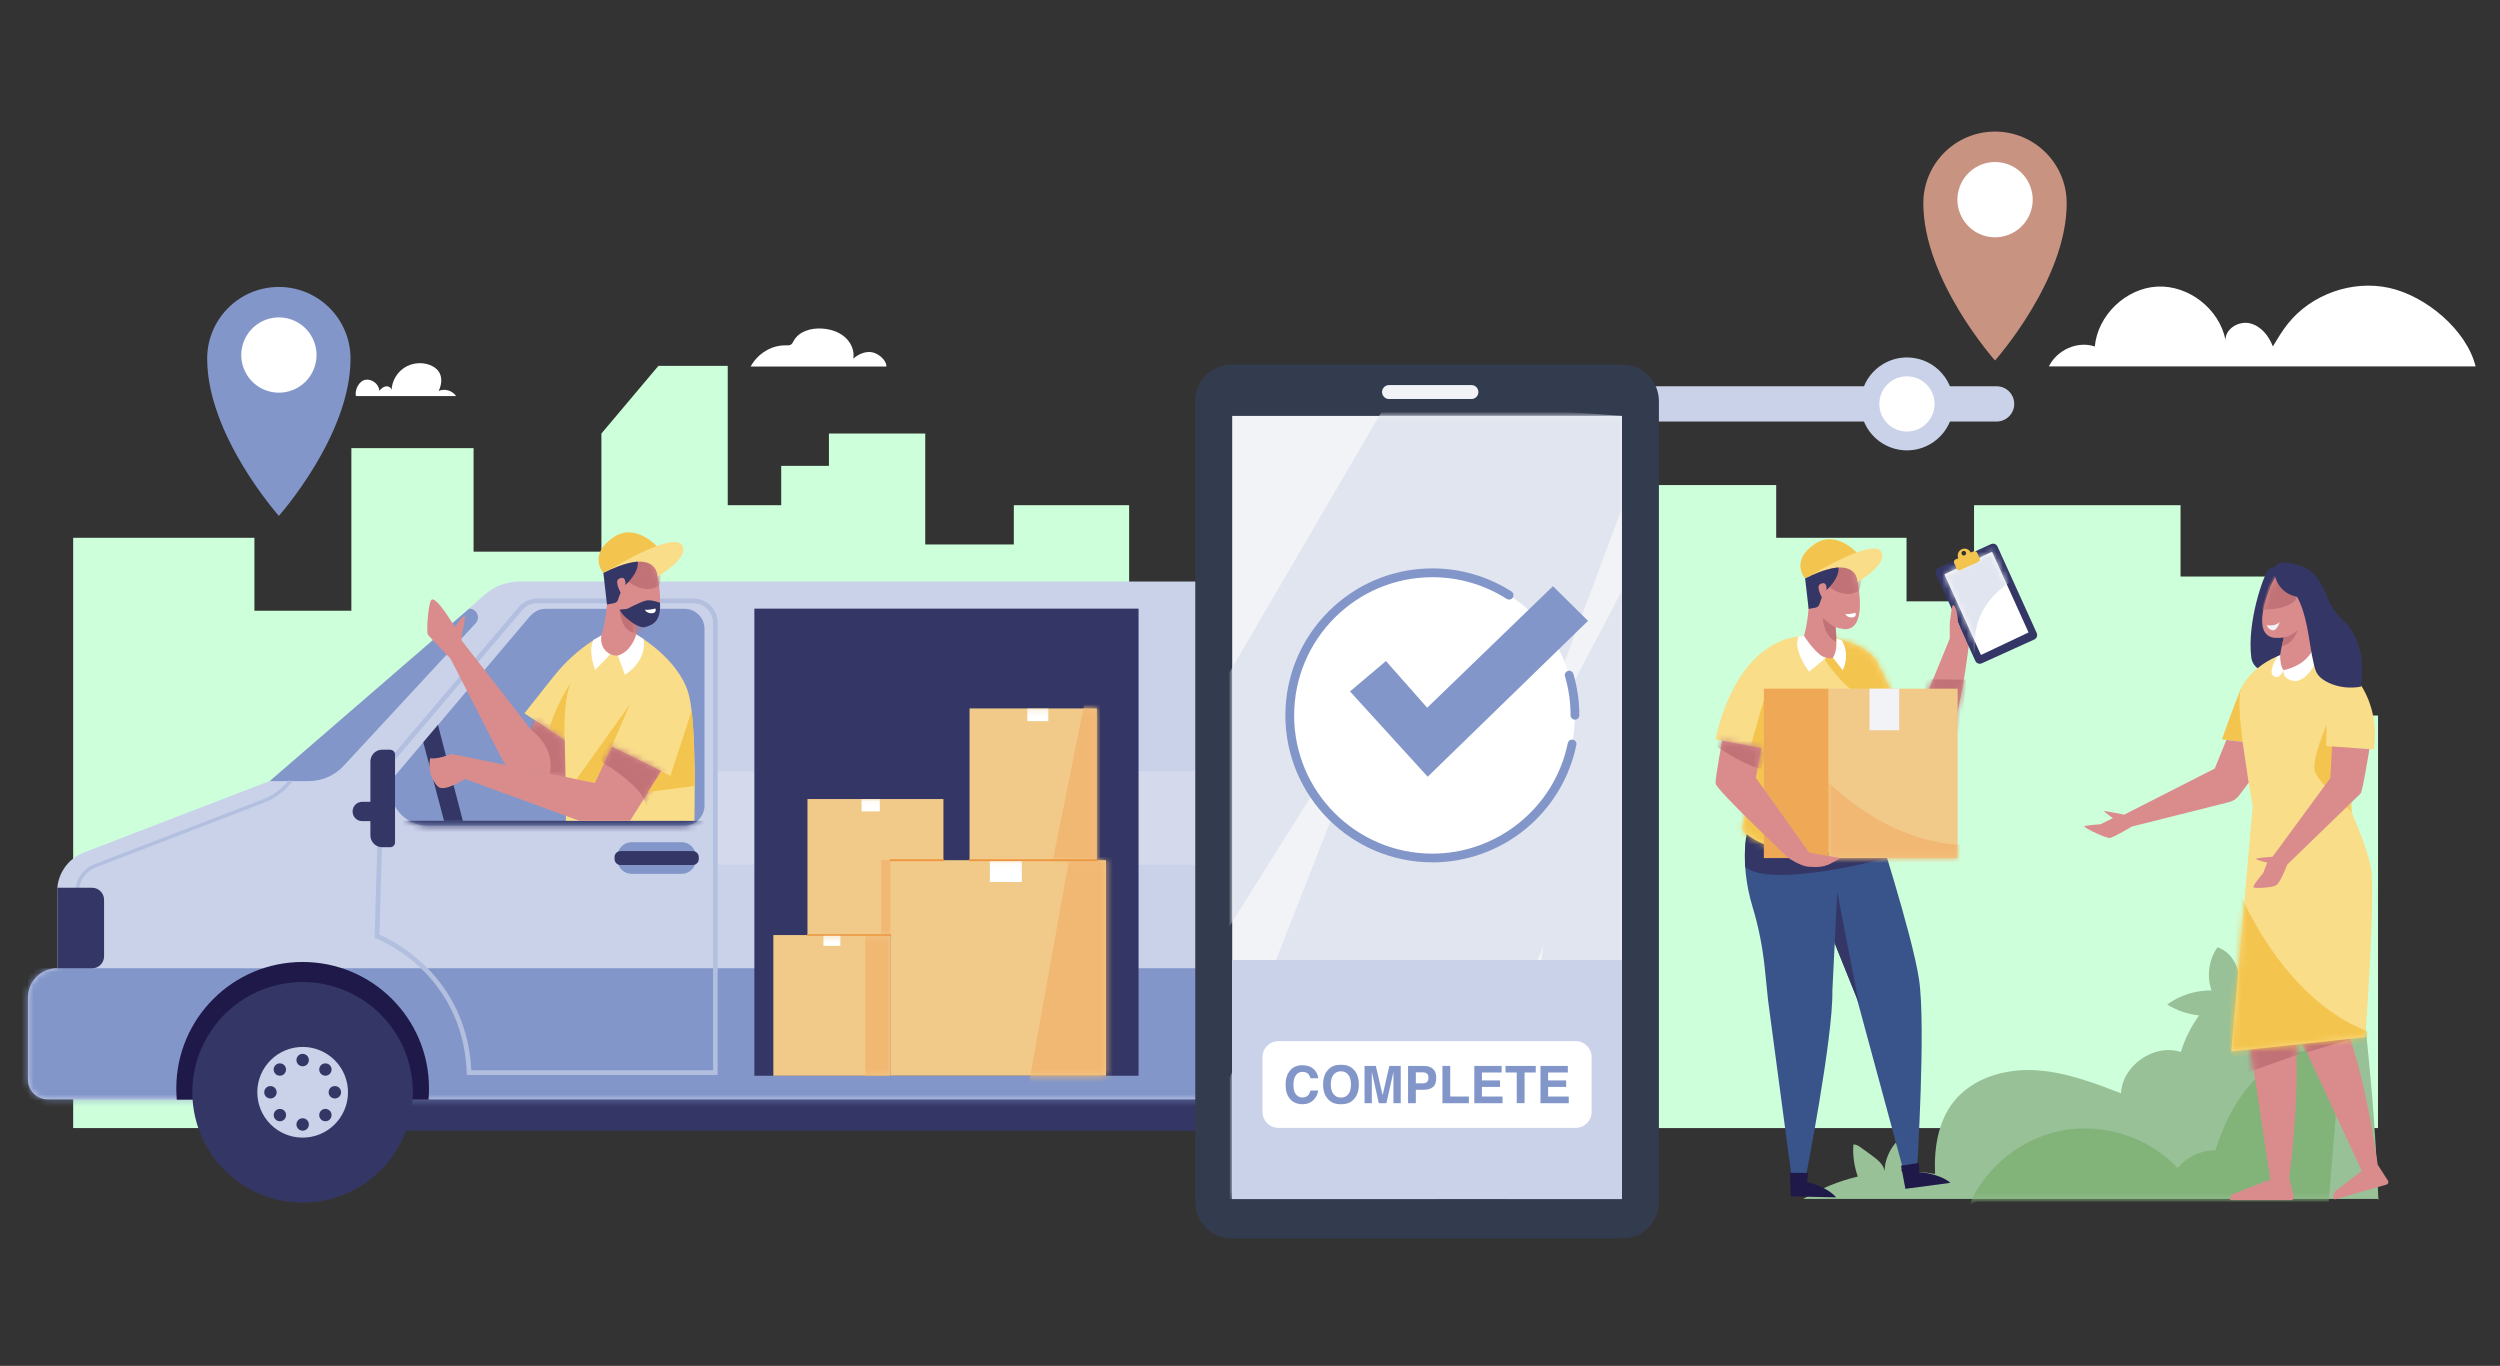 <svg width="410" height="224" viewBox="0 0 410 224" fill="none" xmlns="http://www.w3.org/2000/svg">
<rect x="0" y="0" width="410" height="224" fill="#333333" stroke="none"/>
<path d="M390 117.346H372.034V94.553H357.61V82.849H323.744V98.618H312.671V88.198H291.297V79.546H262.972V99.921H185.176V82.849H166.268V89.296H151.739V71.099H135.943V76.402H128.117V82.849H119.349V60H107.981L98.631 71.099V90.469H77.666V73.499H57.624V100.163H41.724V88.198H12V185H389.991L390 117.346Z" fill="#CEFFDB"/>
<path d="M327.449 63.35H261.557C259.964 63.35 258.673 64.641 258.673 66.234V66.246C258.673 67.839 259.964 69.13 261.557 69.13H327.449C329.041 69.13 330.333 67.839 330.333 66.246V66.234C330.333 64.641 329.041 63.35 327.449 63.35Z" fill="#CAD2EA"/>
<path d="M320.261 67.48C320.945 63.327 318.132 59.406 313.979 58.722C309.826 58.038 305.905 60.85 305.221 65.004C304.537 69.157 307.35 73.078 311.503 73.762C315.656 74.446 319.577 71.633 320.261 67.48Z" fill="#CAD2EA"/>
<path d="M312.739 70.775C315.24 70.775 317.268 68.747 317.268 66.246C317.268 63.745 315.24 61.717 312.739 61.717C310.238 61.717 308.21 63.745 308.21 66.246C308.21 68.747 310.238 70.775 312.739 70.775Z" fill="white"/>
<path d="M405.988 60.09H336.02C337.34 57.391 340.71 55.862 343.548 56.824C344.023 51.693 348.644 47.268 353.787 47.002C358.929 46.736 363.979 50.673 364.975 55.735C364.987 53.882 367.176 52.596 368.983 53.025C370.79 53.453 372.087 55.075 372.747 56.812C373.523 55.526 374.299 54.229 375.237 53.059C379.094 48.241 385.789 45.89 391.812 47.21C397.834 48.531 404.517 54.102 406 60.09H405.988Z" fill="white"/>
<path d="M145.374 60.113H123.102C124.272 57.982 126.53 56.569 128.951 56.638C129.194 56.638 129.437 56.661 129.657 56.546C129.924 56.407 130.051 56.106 130.202 55.839C131.07 54.322 133.028 53.778 134.777 53.882C136.12 53.963 137.475 54.368 138.506 55.237C139.537 56.106 140.174 57.495 139.942 58.816C140.753 58.098 141.842 57.611 142.907 57.75C143.973 57.889 145.398 59.024 145.363 60.113H145.374Z" fill="white"/>
<path d="M58.368 64.954H74.803C74.166 64.051 72.939 63.669 71.931 64.121C72.441 63.124 72.58 61.839 71.943 60.924C71.595 60.426 71.062 60.078 70.495 59.858C69.128 59.337 67.53 59.511 66.302 60.31C65.086 61.109 64.275 62.511 64.217 63.97C64.171 63.553 63.673 63.287 63.256 63.368C62.839 63.437 62.503 63.75 62.225 64.074C62.132 62.997 61.02 62.117 59.955 62.279C58.889 62.441 58.148 63.912 58.368 64.966V64.954Z" fill="white"/>
<path d="M389.009 179.539C388.603 174.465 388.001 169.416 387.607 164.343C387.503 163.057 387.364 161.713 386.437 160.729C385.916 160.173 385.233 159.814 384.55 159.513C380.31 157.706 375.168 157.625 370.813 159.049C369.597 159.443 368.439 159.964 367.327 160.578C367.246 159.883 367.095 159.212 366.84 158.563C366.273 157.115 365.149 155.818 363.667 155.355C362.242 157.358 361.871 160.092 362.682 162.42C360.099 162.42 357.482 163.196 355.42 164.748C357.007 165.732 358.814 166.335 360.655 166.532C359.335 168.35 358.304 170.377 357.667 172.531C353.3 171.095 348.065 174.709 347.845 179.295C343.247 177.535 338.556 175.751 333.645 175.508C328.734 175.265 323.464 176.817 320.407 180.674C317.812 183.94 317.164 188.364 317.349 192.534C315.519 192.21 313.666 192.059 311.801 192.082C311.882 191.827 311.94 191.573 311.975 191.306C312.114 190.078 311.442 188.492 310.944 187.357C309.82 188.642 309.102 190.333 309.079 192.047C308.871 190.912 307.863 190.136 306.936 189.465C306.357 189.048 305.79 188.631 305.211 188.214C304.828 187.936 304.411 187.635 303.948 187.716C303.832 189.488 304.087 191.283 304.678 192.951C301.527 193.704 298.493 194.943 295.736 196.622H389.935L390.063 196.831C389.831 191.063 389.484 185.283 389.02 179.527L389.009 179.539Z" fill="#98C198"/>
<mask id="mask0_275_9894" style="mask-type:luminance" maskUnits="userSpaceOnUse" x="295" y="155" width="96" height="42">
<path d="M389.009 179.539C388.603 174.465 388.001 169.416 387.607 164.343C387.503 163.057 387.364 161.713 386.437 160.729C385.916 160.173 385.233 159.814 384.55 159.513C380.31 157.706 375.168 157.625 370.813 159.049C369.597 159.443 368.439 159.964 367.327 160.578C367.246 159.883 367.095 159.212 366.84 158.563C366.273 157.115 365.149 155.818 363.667 155.355C362.242 157.358 361.871 160.092 362.682 162.42C360.099 162.42 357.482 163.196 355.42 164.748C357.007 165.732 358.814 166.335 360.655 166.532C359.335 168.35 358.304 170.377 357.667 172.531C353.3 171.095 348.065 174.709 347.845 179.295C343.247 177.535 338.556 175.751 333.645 175.508C328.734 175.265 323.464 176.817 320.407 180.674C317.812 183.94 317.164 188.364 317.349 192.534C315.519 192.21 313.666 192.059 311.801 192.082C311.882 191.827 311.94 191.573 311.975 191.306C312.114 190.078 311.442 188.492 310.944 187.357C309.82 188.642 309.102 190.333 309.079 192.047C308.871 190.912 307.863 190.136 306.936 189.465C306.357 189.048 305.79 188.631 305.211 188.214C304.828 187.936 304.411 187.635 303.948 187.716C303.832 189.488 304.087 191.283 304.678 192.951C301.527 193.704 298.493 194.943 295.736 196.622H389.935L390.063 196.831C389.831 191.063 389.484 185.283 389.02 179.527L389.009 179.539Z" fill="white"/>
</mask>
<g mask="url(#mask0_275_9894)">
<path d="M383.692 172.161C378.99 171.188 374.01 173.11 370.5 176.377C366.979 179.643 364.779 184.09 363.319 188.665C360.968 188.631 358.617 189.731 357.146 191.561C352.455 186.581 345.193 184.171 338.452 185.353C331.711 186.534 325.7 191.271 322.978 197.549C323.522 197.433 323.765 197.178 324.31 197.063H381.909C382.499 189.488 383.438 179.759 383.704 172.172L383.692 172.161Z" fill="#82B379"/>
</g>
<path d="M307.539 134.541C307.539 134.541 313.573 153.084 314.72 160.613C315.866 168.141 314.395 191.781 314.395 191.781L312.044 191.491L304.481 163.578L295.03 140.158L307.55 134.553" fill="#39548B"/>
<path d="M311.766 191.179L314.708 190.715L314.778 192.233C314.778 192.233 318.009 192.418 319.874 193.982L312.484 194.966L311.766 191.179Z" fill="#1F1949"/>
<path d="M286.714 135.804L301.863 135.085L300.508 162.512C300.659 170.122 296.084 193.368 296.084 193.368L293.79 192.765L289.968 164.099L289.424 158.794C289.076 155.412 288.428 152.065 287.443 148.811C285.069 140.992 286.725 135.815 286.725 135.815L286.714 135.804Z" fill="#39548B"/>
<path d="M293.547 192.349H296.524L296.362 193.854C296.362 193.854 299.535 194.538 301.134 196.368L293.686 196.205L293.559 192.36L293.547 192.349Z" fill="#1F1949"/>
<path d="M300.89 154.694L301.307 146.286L304.852 164.539L300.89 154.694Z" fill="#343766"/>
<path d="M286.482 136.811C286.482 136.811 304.771 140.715 309.485 140.715C309.485 140.715 290.559 145.845 286.204 142.174C286.204 142.174 285.996 138.734 286.47 136.811H286.482Z" fill="#343766"/>
<path d="M314.314 117.978L320.592 102.713L323.221 102.829C323.221 102.829 322.098 115.326 319.399 122.044L314.314 117.978Z" fill="#DA8C8D"/>
<mask id="mask1_275_9894" style="mask-type:luminance" maskUnits="userSpaceOnUse" x="314" y="102" width="10" height="21">
<path d="M314.314 117.978L320.592 102.713L323.221 102.829C323.221 102.829 322.098 115.326 319.399 122.044L314.314 117.978Z" fill="white"/>
</mask>
<g mask="url(#mask1_275_9894)">
<path d="M322.584 111.469L315.635 111.4L309.647 121.465L321.067 123.225L322.584 111.469Z" fill="#C17276"/>
</g>
<path d="M325.01 108.786L333.627 104.877C334.029 104.694 334.207 104.221 334.025 103.819L327.59 89.632C327.407 89.23 326.934 89.052 326.532 89.234L317.914 93.144C317.512 93.326 317.334 93.799 317.517 94.201L323.952 108.388C324.134 108.79 324.608 108.968 325.01 108.786Z" fill="#343766"/>
<path d="M324.877 107.415L332.684 103.72L326.696 90.493L318.878 94.188L324.877 107.415Z" fill="white"/>
<mask id="mask2_275_9894" style="mask-type:luminance" maskUnits="userSpaceOnUse" x="318" y="90" width="15" height="18">
<path d="M324.877 107.415L332.684 103.72L326.696 90.493L318.878 94.188L324.877 107.415Z" fill="white"/>
</mask>
<g mask="url(#mask2_275_9894)">
<path d="M329.684 95.451C329.684 95.451 323.766 98.844 323.916 105.296C324.067 111.747 320.441 103.466 320.441 103.466L316.527 92.694L327.321 87.308L329.684 95.439V95.451Z" fill="url(#paint0_linear_275_9894)"/>
</g>
<path d="M319.77 104.705C319.77 104.705 319.735 102.284 319.77 102.064C319.99 100.721 320.059 99.088 320.372 99.25C320.951 99.539 321.09 101.613 321.113 102.041C321.125 102.25 322.41 105.029 322.41 105.029L321.646 106.651L319.758 104.717L319.77 104.705Z" fill="#DA8C8D"/>
<path d="M281.351 121.245C281.351 121.245 284.444 103.535 297.416 104.276C306.346 104.786 307.84 108.655 307.84 108.655C307.84 108.655 311.986 116.148 313.307 121.939L308.813 123.584L309.936 138.467C309.936 138.467 291.856 142.753 285.706 136.081L288.451 122.669L281.363 121.256L281.351 121.245Z" fill="#F9DD89"/>
<mask id="mask3_275_9894" style="mask-type:luminance" maskUnits="userSpaceOnUse" x="281" y="104" width="33" height="36">
<path d="M281.351 121.245C281.351 121.245 284.444 103.535 297.416 104.276C306.346 104.786 307.84 108.655 307.84 108.655C307.84 108.655 311.986 116.148 313.307 121.939L308.813 123.584L309.936 138.467C309.936 138.467 291.856 142.753 285.706 136.081L288.451 122.669L281.363 121.256L281.351 121.245Z" fill="white"/>
</mask>
<g mask="url(#mask3_275_9894)">
<path d="M299.13 107.971C299.13 107.971 304.632 117.052 312.426 116.658C312.426 116.658 310.596 106.06 305.072 104.253C299.547 102.447 297.416 104.277 297.416 104.277L299.13 107.971Z" fill="#F4C54E"/>
<path d="M287.096 122.357L289.273 114.759C289.273 114.759 292.725 129.561 292.424 133.823C292.111 138.085 288.474 140.726 288.474 140.726L282.706 136.105L287.107 122.357" fill="#F4C54E"/>
</g>
<path d="M299.86 140.726H321.055V112.94H299.86V140.726Z" fill="#F1CA89"/>
<mask id="mask4_275_9894" style="mask-type:luminance" maskUnits="userSpaceOnUse" x="299" y="112" width="23" height="29">
<path d="M299.86 140.726H321.055V112.94H299.86V140.726Z" fill="white"/>
</mask>
<g mask="url(#mask4_275_9894)">
<path d="M294.566 122.38C294.566 122.38 307.678 141.236 326.997 138.271V143.575H294.566V122.368V122.38Z" fill="#F1B873"/>
</g>
<path d="M289.273 140.726H299.871V112.94H289.273V140.726Z" fill="#EFA856"/>
<path d="M306.601 119.762H311.465V112.94H306.601V119.762Z" fill="#F2F3F7"/>
<path d="M282.451 121.465L288.856 122.692L287.976 127.58L296.709 139.846L301.863 140.726L300.358 141.56C299.628 141.965 298.817 142.174 297.983 142.186C297.543 142.186 297.034 142.186 296.559 142.139C295.261 142.035 293.327 140.726 293.327 140.726C293.327 140.726 281.397 129.491 281.351 128.484C281.305 127.476 282.44 121.465 282.44 121.465H282.451Z" fill="#DA8C8D"/>
<mask id="mask5_275_9894" style="mask-type:luminance" maskUnits="userSpaceOnUse" x="281" y="121" width="21" height="22">
<path d="M282.451 121.465L288.856 122.692L287.976 127.58L296.709 139.846L301.863 140.726L300.358 141.56C299.628 141.965 298.817 142.174 297.983 142.186C297.543 142.186 297.034 142.186 296.559 142.139C295.261 142.035 293.327 140.726 293.327 140.726C293.327 140.726 281.397 129.491 281.351 128.484C281.305 127.476 282.44 121.465 282.44 121.465H282.451Z" fill="white"/>
</mask>
<g mask="url(#mask5_275_9894)">
<path d="M281.351 122.299C281.351 122.299 285.706 125.391 288.856 126.132L290.2 121.766L282.278 119.762L281.351 122.299Z" fill="#C17276"/>
</g>
<path d="M320.476 92.335L320.905 93.285C321.009 93.505 321.264 93.598 321.472 93.505L324.449 92.15C324.669 92.046 324.762 91.791 324.669 91.582L324.24 90.632C324.136 90.412 323.881 90.32 323.673 90.412L323.21 90.621C322.943 90.065 322.283 89.822 321.727 90.077C321.171 90.331 320.916 90.992 321.16 91.547L320.696 91.756C320.476 91.86 320.383 92.115 320.476 92.324V92.335ZM321.681 90.725C321.681 90.517 321.854 90.343 322.063 90.343C322.271 90.343 322.445 90.517 322.445 90.725C322.445 90.934 322.271 91.107 322.063 91.107C321.854 91.107 321.681 90.934 321.681 90.725Z" fill="#F4C54E"/>
<path d="M302.292 103.164C306.45 103.628 304.643 95.451 304.643 95.451C303.798 90.053 298.609 91.408 297.01 94.362C296.489 95.323 296.431 96.539 296.721 97.755C296.674 99.748 296.42 103.002 295.447 105.562C295.447 105.562 298.18 107.902 300.219 107.971C301.354 108.006 301.307 105.284 301.041 102.852C301.446 103.002 301.863 103.107 302.304 103.153L302.292 103.164Z" fill="#DA8C8D"/>
<mask id="mask6_275_9894" style="mask-type:luminance" maskUnits="userSpaceOnUse" x="295" y="91" width="11" height="17">
<path d="M302.292 103.164C306.45 103.628 304.643 95.451 304.643 95.451C303.798 90.053 298.609 91.408 297.01 94.362C296.489 95.323 296.431 96.539 296.721 97.755C296.674 99.748 296.42 103.002 295.447 105.562C295.447 105.562 298.18 107.902 300.219 107.971C301.354 108.006 301.307 105.284 301.041 102.852C301.446 103.002 301.863 103.107 302.304 103.153L302.292 103.164Z" fill="white"/>
</mask>
<g mask="url(#mask6_275_9894)">
<path d="M304.875 96.852C304.875 96.852 302.802 98.555 299.64 96.007C296.478 93.459 298.493 92.011 298.493 92.011L302.095 91.073L305.662 94.292L304.875 96.852Z" fill="#C17276"/>
</g>
<path d="M301.029 102.875C301.029 102.875 300.404 102.655 298.921 101.311C298.921 101.311 299.014 104.265 301.18 105.307C301.18 105.307 301.076 103.361 301.018 102.875H301.029Z" fill="#C17276"/>
<path d="M304.296 100.501C304.296 100.501 303.334 100.779 302.616 100.698C302.616 100.698 302.883 101.3 303.728 101.265C304.585 101.219 304.296 100.512 304.296 100.512V100.501Z" fill="white"/>
<path d="M304.608 90.725C304.608 90.725 301.18 86.845 297.682 89.162C293.478 91.953 296.026 94.86 296.026 94.86C296.026 94.86 302.188 91.953 304.608 90.714V90.725Z" fill="#F4C54E"/>
<path d="M297.01 94.362C297.01 94.362 306.74 88.397 308.407 90.343C310.064 92.289 304.643 95.451 304.643 95.451C304.643 95.451 304.736 90.91 297.01 94.362Z" fill="#F9DD89"/>
<path d="M301.493 93.076C301.493 93.076 299.697 93.065 296.037 94.86L296.617 99.875C297.242 99.678 298.099 99.806 298.342 99.192L298.782 97.964C298.782 97.964 297.775 96.192 298.505 95.798C299.755 95.126 299.535 96.783 299.535 96.783C299.535 96.783 301.724 94.872 301.504 93.065L301.493 93.076Z" fill="#343766"/>
<path d="M295.864 104.288C295.864 104.288 297.96 107.612 299.489 107.879L296.686 110.16C296.686 110.16 293.929 106.547 294.972 104.369L295.864 104.288Z" fill="white"/>
<path d="M301.157 104.763C301.157 104.763 301.377 106.732 300.601 107.867L302.211 109.929C302.211 109.929 303.578 107.346 301.979 104.948L301.157 104.763Z" fill="white"/>
<path d="M389.947 191.028C389.414 187.229 386.739 169.659 382.534 164.435L375.261 165.999L387.329 192.024L383.183 195.198C382.916 195.406 382.743 195.707 382.696 196.032L382.65 196.379C382.627 196.576 382.812 196.738 382.998 196.68L391.383 194.271C391.661 194.19 391.777 193.866 391.626 193.634L389.947 191.016V191.028Z" fill="#DA8C8D"/>
<mask id="mask7_275_9894" style="mask-type:luminance" maskUnits="userSpaceOnUse" x="375" y="164" width="17" height="33">
<path d="M389.947 191.028C389.414 187.229 386.739 169.659 382.534 164.435L375.261 165.999L387.329 192.024L383.183 195.198C382.916 195.406 382.743 195.707 382.696 196.032L382.65 196.379C382.627 196.576 382.812 196.738 382.998 196.68L391.383 194.271C391.661 194.19 391.777 193.866 391.626 193.634L389.947 191.016V191.028Z" fill="white"/>
</mask>
<g mask="url(#mask7_275_9894)">
<path d="M378.307 172.577L385.87 170.307L383.484 163.74L375.365 164.91C375.365 164.91 375.921 170.516 378.307 172.589" fill="#C17276"/>
</g>
<path d="M375.365 164.91L367.941 164.447L372.33 193.449L366.076 195.858C366.076 195.858 365.485 196.819 365.867 196.819H375.735C376.025 196.819 376.245 196.553 376.176 196.263L375.434 193.159C375.944 189.349 377.994 171.083 375.365 164.91Z" fill="#DA8C8D"/>
<mask id="mask8_275_9894" style="mask-type:luminance" maskUnits="userSpaceOnUse" x="365" y="164" width="12" height="33">
<path d="M375.365 164.91L367.941 164.447L372.33 193.449L366.076 195.858C366.076 195.858 365.485 196.819 365.867 196.819H375.735C376.025 196.819 376.245 196.553 376.176 196.263L375.434 193.159C375.944 189.349 377.994 171.083 375.365 164.91Z" fill="white"/>
</mask>
<g mask="url(#mask8_275_9894)">
<path d="M368.427 175.948L378.237 172.439L377.45 163.613L364.396 163.497L368.427 175.948Z" fill="#C17276"/>
</g>
<path d="M374.554 93.493C374.554 93.493 372.921 92.451 371.983 93.493C371.207 94.362 368.473 102.064 369.215 107.844C369.435 109.535 371.207 110.554 372.794 109.894L377.843 107.774L374.566 93.493H374.554Z" fill="#343766"/>
<path d="M367.547 112.87C367.547 112.87 366.412 115.5 364.396 121.268L370.095 121.905C370.095 121.905 370.523 115.036 367.535 112.882L367.547 112.87Z" fill="#F4C54E"/>
<path d="M386.785 111.817C386.785 111.817 390.318 116.032 389.322 122.912L382.604 122.403C382.604 122.403 381.364 114.944 386.785 111.817Z" fill="#F9DD89"/>
<path d="M388.939 143.205C388.754 140.726 387.028 136.394 385.963 133.939C385.441 132.723 385.268 131.379 385.488 130.059C386.217 125.553 387.804 114.967 387.132 112.581C386.275 109.523 379.477 106.732 379.477 106.732C373.442 106.13 368.798 110.102 367.558 112.871C366.319 115.639 369.446 132.109 369.446 132.109L365.925 172.438L387.908 170.099C387.908 170.099 389.426 149.54 388.939 143.205Z" fill="#F9DD89"/>
<mask id="mask9_275_9894" style="mask-type:luminance" maskUnits="userSpaceOnUse" x="365" y="106" width="25" height="67">
<path d="M388.939 143.205C388.754 140.726 387.028 136.394 385.963 133.939C385.441 132.723 385.268 131.379 385.488 130.059C386.217 125.553 387.804 114.967 387.132 112.581C386.275 109.523 379.477 106.732 379.477 106.732C373.442 106.13 368.798 110.102 367.558 112.871C366.319 115.639 369.446 132.109 369.446 132.109L365.925 172.438L387.908 170.099C387.908 170.099 389.426 149.54 388.939 143.205Z" fill="white"/>
</mask>
<g mask="url(#mask9_275_9894)">
<path d="M382.94 130.638C381.469 129.19 379.905 127.464 379.627 126.445C379.094 124.441 381.573 118.847 381.573 118.847L381.492 122.356L382.453 122.426L385.997 122.681L385.685 133.174C385.685 133.174 384.364 132.039 382.951 130.649L382.94 130.638Z" fill="#F4C54E"/>
<path d="M367.257 146.285C367.257 146.285 375.759 167.597 392.854 170.365L362.312 174.755L367.257 146.285Z" fill="#F4C54E"/>
</g>
<path d="M379.685 99.053C379.697 98.96 379.708 98.902 379.708 98.902H379.697C379.754 98.311 379.697 97.721 379.523 97.176C378.492 93.91 374.137 91.212 372.261 96.447C372.261 96.447 368.89 104.265 373.118 104.612C373.616 104.647 374.102 104.612 374.566 104.543C373.905 106.952 373.419 109.732 374.566 109.917C375.874 110.125 377.716 109.477 378.446 108.863C378.955 108.446 379.395 107.948 379.326 107.288C378.978 104.172 379.407 100.848 379.604 99.516C379.639 99.365 379.662 99.215 379.673 99.064L379.685 99.053Z" fill="#DA8C8D"/>
<mask id="mask10_275_9894" style="mask-type:luminance" maskUnits="userSpaceOnUse" x="370" y="93" width="10" height="17">
<path d="M379.685 99.053C379.697 98.96 379.708 98.902 379.708 98.902H379.697C379.754 98.311 379.697 97.721 379.523 97.176C378.492 93.91 374.137 91.212 372.261 96.447C372.261 96.447 368.89 104.265 373.118 104.612C373.616 104.647 374.102 104.612 374.566 104.543C373.905 106.952 373.419 109.732 374.566 109.917C375.874 110.125 377.716 109.477 378.446 108.863C378.955 108.446 379.395 107.948 379.326 107.288C378.978 104.172 379.407 100.848 379.604 99.516C379.639 99.365 379.662 99.215 379.673 99.064L379.685 99.053Z" fill="white"/>
</mask>
<g mask="url(#mask10_275_9894)">
<path d="M376.789 97.211C376.789 97.211 377.357 99.898 370.987 99.991C370.987 99.991 371.89 94.698 373.465 94.084L376.789 97.211Z" fill="#C17276"/>
</g>
<path d="M374.566 104.52C374.566 104.52 375.342 104.566 376.789 103.361C376.789 103.361 376.222 105.574 374.207 105.967C374.207 105.967 374.531 104.601 374.554 104.531L374.566 104.52Z" fill="#C17276"/>
<path d="M371.751 102.527C371.751 102.527 373.164 102.794 373.882 101.995C373.882 101.995 373.431 103.512 372.689 103.361C371.948 103.211 371.751 102.539 371.751 102.539V102.527Z" fill="#F2F3F7"/>
<path d="M374.554 109.894C374.554 109.894 374.091 111.237 376.083 111.666C378.075 112.094 380.392 108.295 379.928 107.519C379.465 106.743 379.256 106.57 379.256 106.57C379.256 106.57 378.399 109.013 374.554 109.905V109.894Z" fill="white"/>
<path d="M374.554 109.894C374.554 109.894 373.836 111.527 372.851 110.867C371.867 110.206 373.5 107.635 373.5 107.635L373.94 107.461C373.94 107.461 373.917 109.442 374.554 109.905V109.894Z" fill="white"/>
<path d="M387.156 107.218C386.808 105.458 386.078 103.744 384.897 102.389C384.306 101.717 383.611 101.126 383.067 100.431C381.677 98.659 381.295 96.227 379.824 94.524C379.048 93.621 377.994 92.972 376.847 92.671C376.743 92.625 376.627 92.59 376.511 92.555C376.025 92.416 375.539 92.323 375.041 92.277C374.983 92.277 374.913 92.277 374.855 92.266C374.299 92.219 373.651 92.266 373.303 92.717C373.06 93.018 373.014 93.435 373.037 93.818C373.095 94.976 373.651 96.088 374.519 96.841C375.145 97.385 375.921 97.732 376.732 97.871C377.519 99.365 377.994 101.022 378.33 102.678C378.758 104.786 378.99 106.929 379.488 109.025C379.604 109.512 379.731 109.987 379.986 110.415C380.426 111.156 381.179 111.643 381.955 112.002C383.588 112.743 385.453 112.952 387.214 112.604C387.422 110.82 387.515 108.99 387.167 107.23L387.156 107.218Z" fill="#343766"/>
<path d="M365.126 121.349L363.215 126.04L348.366 133.603C348.366 133.603 344.857 132.885 345.019 133.047C345.181 133.209 346.513 134.17 346.513 134.17L344.486 135.178C344.486 135.178 341.776 135.34 341.822 135.549C341.88 135.757 345.39 137.576 346.085 137.413C346.78 137.251 349.652 135.549 349.652 135.549L365.578 131.541C366.238 131.379 366.817 130.997 367.222 130.452L368.786 128.368L367.79 121.65L365.138 121.36L365.126 121.349Z" fill="#DA8C8D"/>
<path d="M382.453 122.426L382.164 127.615L372.701 140.506C372.701 140.506 369.759 140.68 370.002 140.888C370.245 141.097 371.821 141.467 371.821 141.467L371.16 143.193C371.16 143.193 369.261 145.382 369.597 145.544C369.921 145.706 372.562 145.602 373.268 145.197C373.975 144.803 375.11 141.792 375.11 141.792C375.11 141.792 386.808 130.464 387.144 130.128C387.48 129.792 388.58 122.854 388.58 122.854L382.453 122.426Z" fill="#DA8C8D"/>
<path d="M45.732 47.06C39.246 47.06 33.976 52.318 33.976 58.816C33.976 71.429 45.732 84.598 45.732 84.598C45.732 84.598 57.488 71.429 57.488 58.816C57.488 52.33 52.23 47.06 45.732 47.06ZM45.732 64.259C42.396 64.259 39.686 61.549 39.686 58.214C39.686 54.878 42.234 52.33 45.431 52.179C45.535 52.179 45.627 52.179 45.732 52.179C49.068 52.179 51.778 54.889 51.778 58.225C51.778 61.561 49.068 64.271 45.732 64.271V64.259Z" fill="#8296C9"/>
<path d="M51.753 59.623C52.525 56.302 50.458 52.984 47.137 52.212C43.816 51.441 40.498 53.508 39.727 56.828C38.955 60.15 41.022 63.467 44.343 64.239C47.664 65.01 50.981 62.944 51.753 59.623Z" fill="white"/>
<path d="M327.182 21.579C320.696 21.579 315.426 26.837 315.426 33.335C315.426 45.948 327.182 59.117 327.182 59.117C327.182 59.117 338.938 45.948 338.938 33.335C338.938 26.849 333.68 21.579 327.182 21.579ZM327.182 38.779C323.847 38.779 321.136 36.068 321.136 32.733C321.136 29.397 323.684 26.849 326.881 26.698C326.985 26.698 327.078 26.698 327.182 26.698C330.518 26.698 333.228 29.408 333.228 32.744C333.228 36.08 330.518 38.79 327.182 38.79V38.779Z" fill="#C99382"/>
<path d="M333.204 34.142C333.975 30.821 331.908 27.503 328.587 26.731C325.266 25.96 321.949 28.026 321.177 31.348C320.406 34.669 322.472 37.986 325.793 38.758C329.114 39.529 332.432 37.463 333.204 34.142Z" fill="white"/>
<path d="M219.548 178.079H64.032V185.434H219.548V178.079Z" fill="#343766"/>
<path d="M270.024 176.295C270.024 178.496 268.24 180.291 266.028 180.291H7.823C6.039 180.291 4.58 178.844 4.58 177.048V163.59C4.58 160.937 6.723 158.795 9.375 158.795V146.193C9.375 143.367 11.112 140.83 13.753 139.811L46.045 127.383L79.436 97.57C81.023 96.146 83.085 95.37 85.216 95.37H263.375C265.205 95.37 266.734 96.737 266.954 98.543L268.958 115.164C269.653 120.874 269.989 126.619 269.989 132.375V176.307L270.024 176.295Z" fill="#CAD2EA"/>
<mask id="mask11_275_9894" style="mask-type:luminance" maskUnits="userSpaceOnUse" x="4" y="95" width="267" height="86">
<path d="M270.024 176.295C270.024 178.496 268.24 180.291 266.028 180.291H7.823C6.039 180.291 4.58 178.844 4.58 177.048V163.59C4.58 160.937 6.723 158.795 9.375 158.795V146.193C9.375 143.367 11.112 140.83 13.753 139.811L46.045 127.383L79.436 97.57C81.023 96.146 83.085 95.37 85.216 95.37H263.375C265.205 95.37 266.734 96.737 266.954 98.543L268.958 115.164C269.653 120.874 269.989 126.619 269.989 132.375V176.307L270.024 176.295Z" fill="white"/>
</mask>
<g mask="url(#mask11_275_9894)">
<path d="M273.684 158.795H-2.601V181.832H273.684V158.795Z" fill="#8296C9"/>
</g>
<path d="M28.995 180.349C28.938 179.735 28.914 179.11 28.914 178.484C28.914 167.041 38.192 157.764 49.635 157.764C61.078 157.764 70.356 167.041 70.356 178.484C70.356 179.11 70.333 179.735 70.275 180.349H28.995Z" fill="#1F1949"/>
<path d="M53.597 196.779C63.339 194.586 69.458 184.91 67.264 175.169C65.07 165.428 55.395 159.309 45.654 161.502C35.913 163.696 29.794 173.371 31.987 183.112C34.181 192.854 43.856 198.973 53.597 196.779Z" fill="#343766"/>
<path d="M51.006 186.441C55.042 185.683 57.7 181.797 56.943 177.761C56.185 173.725 52.299 171.067 48.263 171.825C44.227 172.582 41.569 176.468 42.326 180.504C43.084 184.541 46.97 187.199 51.006 186.441Z" fill="#CAD2EA"/>
<path d="M48.616 173.852C48.616 174.407 49.068 174.871 49.635 174.871C50.203 174.871 50.654 174.419 50.654 173.852C50.654 173.284 50.203 172.832 49.635 172.832C49.068 172.832 48.616 173.284 48.616 173.852Z" fill="#343766"/>
<path d="M48.616 184.415C48.616 184.971 49.068 185.434 49.635 185.434C50.203 185.434 50.654 184.982 50.654 184.415C50.654 183.847 50.203 183.395 49.635 183.395C49.068 183.395 48.616 183.847 48.616 184.415Z" fill="#343766"/>
<path d="M45.176 176.122C45.57 176.515 46.218 176.515 46.612 176.122C47.006 175.728 47.006 175.079 46.612 174.685C46.218 174.292 45.57 174.292 45.176 174.685C44.782 175.079 44.782 175.728 45.176 176.122Z" fill="#343766"/>
<path d="M52.647 183.592C53.04 183.986 53.689 183.986 54.083 183.592C54.477 183.198 54.477 182.55 54.083 182.156C53.689 181.762 53.04 181.762 52.647 182.156C52.253 182.55 52.253 183.198 52.647 183.592Z" fill="#343766"/>
<path d="M44.354 180.152C44.91 180.152 45.373 179.701 45.373 179.133C45.373 178.565 44.921 178.114 44.354 178.114C43.786 178.114 43.334 178.565 43.334 179.133C43.334 179.701 43.786 180.152 44.354 180.152Z" fill="#343766"/>
<path d="M54.917 180.152C55.473 180.152 55.936 179.701 55.936 179.133C55.936 178.565 55.484 178.114 54.917 178.114C54.349 178.114 53.897 178.565 53.897 179.133C53.897 179.701 54.349 180.152 54.917 180.152Z" fill="#343766"/>
<path d="M46.624 183.592C47.017 183.198 47.017 182.55 46.624 182.156C46.23 181.762 45.581 181.762 45.188 182.156C44.794 182.55 44.794 183.198 45.188 183.592C45.581 183.986 46.23 183.986 46.624 183.592Z" fill="#343766"/>
<path d="M54.083 176.122C54.477 175.728 54.477 175.079 54.083 174.685C53.689 174.292 53.04 174.292 52.647 174.685C52.253 175.079 52.253 175.728 52.647 176.122C53.04 176.515 53.689 176.515 54.083 176.122Z" fill="#343766"/>
<path d="M76.946 99.817C78.197 99.817 78.846 101.311 78 102.226L56.353 125.6C54.87 127.198 52.797 128.101 50.62 128.101H44.226L76.946 99.817Z" fill="#8296C9"/>
<path d="M86.977 100.987L64.808 127.186C64.31 127.777 64.032 128.53 64.032 129.317C64.032 132.676 66.754 135.398 70.113 135.398H112.249C114.068 135.398 115.539 133.927 115.539 132.109V103.13C115.539 101.311 114.068 99.841 112.249 99.841H89.501C88.529 99.841 87.614 100.269 86.988 101.01L86.977 100.987Z" fill="#8296C9"/>
<mask id="mask12_275_9894" style="mask-type:luminance" maskUnits="userSpaceOnUse" x="64" y="99" width="52" height="37">
<path d="M86.977 100.987L64.808 127.186C64.31 127.777 64.032 128.53 64.032 129.317C64.032 132.676 66.754 135.398 70.113 135.398H112.249C114.068 135.398 115.539 133.927 115.539 132.109V103.13C115.539 101.311 114.068 99.841 112.249 99.841H89.501C88.529 99.841 87.614 100.269 86.988 101.01L86.977 100.987Z" fill="white"/>
</mask>
<g mask="url(#mask12_275_9894)">
<path d="M116.013 134.611H66.128V137.854H116.013V134.611Z" fill="#343766"/>
</g>
<path d="M270 136.417H181.813V141.815H270V136.417Z" fill="#CAD2EA"/>
<path d="M111.797 138.12H103.586C102.3 138.12 101.258 139.162 101.258 140.448V140.981C101.258 142.267 102.3 143.309 103.586 143.309H111.797C113.083 143.309 114.126 142.267 114.126 140.981V140.448C114.126 139.162 113.083 138.12 111.797 138.12Z" fill="#8296C9"/>
<path d="M113.616 139.579H101.767C101.223 139.579 100.783 140.02 100.783 140.564V140.877C100.783 141.42 101.223 141.861 101.767 141.861H113.616C114.16 141.861 114.6 141.42 114.6 140.877V140.564C114.6 140.02 114.16 139.579 113.616 139.579Z" fill="#343766"/>
<path d="M264.997 158.389H270.36C270.962 158.389 271.46 158.876 271.46 159.489V175.068C271.46 175.67 270.973 176.168 270.36 176.168H264.997C263.7 176.168 262.646 175.114 262.646 173.817V160.764C262.646 159.466 263.7 158.412 264.997 158.412V158.389Z" fill="#343766"/>
<path opacity="0.43" d="M270 126.491H117.311V141.815H270V126.491Z" fill="url(#paint1_linear_275_9894)"/>
<path d="M12.78 146.726L12.213 146.621L12.456 145.359C12.78 143.68 13.927 142.324 15.525 141.711L43.114 131.101C44.794 130.453 46.265 129.364 47.365 127.939L47.817 128.287C46.658 129.792 45.095 130.951 43.323 131.634L15.734 142.243C14.332 142.788 13.313 143.992 13.023 145.475L12.78 146.737V146.726Z" fill="#B2BFDF"/>
<path d="M9.398 145.591H15.097C16.185 145.591 17.066 146.471 17.066 147.56V156.837C17.066 157.926 16.185 158.806 15.097 158.806H9.398V145.579V145.591Z" fill="#343766"/>
<path d="M117.693 176.284H76.552V175.913C76.228 167.331 72.221 161.806 68.908 158.69C65.306 155.297 61.727 153.93 61.692 153.907L61.438 153.814V153.536L62.248 126.399L62.341 126.295L85.077 99.551C85.818 98.671 86.919 98.173 88.065 98.173H113.766C115.932 98.173 117.693 99.933 117.693 102.099V176.284ZM77.294 175.52H116.94V102.099C116.94 100.362 115.527 98.937 113.778 98.937H88.077C87.15 98.937 86.27 99.343 85.668 100.049L63.013 126.688L62.225 153.293C63.129 153.675 66.221 155.111 69.418 158.1C72.8 161.273 76.877 166.856 77.294 175.508V175.52Z" fill="#B2BFDF"/>
<path d="M63.997 122.947H62.677C61.611 122.947 60.743 123.816 60.743 124.882V131.495H59.411C58.53 131.495 57.824 132.202 57.824 133.082C57.824 133.962 58.53 134.669 59.411 134.669H60.743V137.008C60.743 138.074 61.611 138.942 62.677 138.942H63.997C64.437 138.942 64.785 138.583 64.785 138.155V123.746C64.785 123.306 64.426 122.959 63.997 122.959V122.947Z" fill="#343766"/>
<path d="M210.78 180.314C210.722 179.701 210.699 179.075 210.699 178.45C210.699 167.006 219.976 157.729 231.42 157.729C242.863 157.729 252.141 167.006 252.141 178.45C252.141 179.075 252.117 179.701 252.059 180.314H210.78Z" fill="#1F1949"/>
<path d="M235.579 196.703C245.298 194.409 251.316 184.672 249.023 174.953C246.729 165.235 236.991 159.216 227.273 161.51C217.555 163.804 211.536 173.541 213.83 183.26C216.123 192.978 225.861 198.997 235.579 196.703Z" fill="#343766"/>
<path d="M231.431 186.534C235.538 186.534 238.867 183.205 238.867 179.098C238.867 174.992 235.538 171.662 231.431 171.662C227.325 171.662 223.995 174.992 223.995 179.098C223.995 183.205 227.325 186.534 231.431 186.534Z" fill="#CAD2EA"/>
<path d="M231.431 174.836C231.994 174.836 232.451 174.38 232.451 173.817C232.451 173.254 231.994 172.797 231.431 172.797C230.868 172.797 230.412 173.254 230.412 173.817C230.412 174.38 230.868 174.836 231.431 174.836Z" fill="#343766"/>
<path d="M230.412 184.38C230.412 184.936 230.864 185.399 231.431 185.399C231.999 185.399 232.451 184.947 232.451 184.38C232.451 183.812 231.999 183.361 231.431 183.361C230.864 183.361 230.412 183.812 230.412 184.38Z" fill="#343766"/>
<path d="M226.972 176.075C227.366 176.469 228.015 176.469 228.408 176.075C228.802 175.682 228.802 175.033 228.408 174.639C228.015 174.245 227.366 174.245 226.972 174.639C226.578 175.033 226.578 175.682 226.972 176.075Z" fill="#343766"/>
<path d="M234.443 183.546C234.837 183.94 235.485 183.94 235.879 183.546C236.273 183.152 236.273 182.504 235.879 182.11C235.485 181.716 234.837 181.716 234.443 182.11C234.049 182.504 234.049 183.152 234.443 183.546Z" fill="#343766"/>
<path d="M226.15 180.117C226.706 180.117 227.169 179.666 227.169 179.098C227.169 178.531 226.717 178.079 226.15 178.079C225.582 178.079 225.131 178.531 225.131 179.098C225.131 179.666 225.582 180.117 226.15 180.117Z" fill="#343766"/>
<path d="M236.701 180.117C237.257 180.117 237.721 179.666 237.721 179.098C237.721 178.531 237.269 178.079 236.701 178.079C236.134 178.079 235.682 178.531 235.682 179.098C235.682 179.666 236.134 180.117 236.701 180.117Z" fill="#343766"/>
<path d="M228.408 183.546C228.802 183.152 228.802 182.504 228.408 182.11C228.015 181.716 227.366 181.716 226.972 182.11C226.578 182.504 226.578 183.152 226.972 183.546C227.366 183.94 228.015 183.94 228.408 183.546Z" fill="#343766"/>
<path d="M235.879 176.075C236.273 175.682 236.273 175.033 235.879 174.639C235.485 174.245 234.837 174.245 234.443 174.639C234.049 175.033 234.049 175.682 234.443 176.075C234.837 176.469 235.485 176.469 235.879 176.075Z" fill="#343766"/>
<path d="M186.724 99.817H123.716V176.423H186.724V99.817Z" fill="#343766"/>
<path d="M146.046 153.351H126.831V176.423H146.046V153.351Z" fill="#F1CA89"/>
<mask id="mask13_275_9894" style="mask-type:luminance" maskUnits="userSpaceOnUse" x="126" y="153" width="21" height="24">
<path d="M146.046 153.351H126.831V176.423H146.046V153.351Z" fill="white"/>
</mask>
<g mask="url(#mask13_275_9894)">
<path d="M137.823 153.351H135.043V155.123H137.823V153.351Z" fill="white"/>
<path d="M149.324 152.239H141.9V176.481H149.324V152.239Z" fill="#F1B873"/>
</g>
<path d="M154.722 131.043H132.426V153.339H154.722V131.043Z" fill="#F1CA89"/>
<mask id="mask14_275_9894" style="mask-type:luminance" maskUnits="userSpaceOnUse" x="132" y="131" width="23" height="23">
<path d="M154.722 131.043H132.426V153.339H154.722V131.043Z" fill="white"/>
</mask>
<g mask="url(#mask14_275_9894)">
<path d="M144.286 131.043H141.298V133.07H144.286V131.043Z" fill="white"/>
<path d="M151.78 141.073H144.518V153.339H151.78V141.073Z" fill="#F1B873"/>
</g>
<path d="M181.384 141.073H146.046V176.411H181.384V141.073Z" fill="#F1CA89"/>
<mask id="mask15_275_9894" style="mask-type:luminance" maskUnits="userSpaceOnUse" x="146" y="141" width="36" height="36">
<path d="M181.384 141.073H146.046V176.411H181.384V141.073Z" fill="white"/>
</mask>
<g mask="url(#mask15_275_9894)">
<path d="M167.578 141.073H162.343V144.652H167.578V141.073Z" fill="white"/>
<path d="M175.558 139.672L168.748 177.674H185.797V139.672H175.558Z" fill="#F1B873"/>
</g>
<path d="M179.878 116.183H159.007V141.074H179.878V116.183Z" fill="#F1CA89"/>
<mask id="mask16_275_9894" style="mask-type:luminance" maskUnits="userSpaceOnUse" x="159" y="116" width="21" height="26">
<path d="M179.878 116.183H159.007V141.074H179.878V116.183Z" fill="white"/>
</mask>
<g mask="url(#mask16_275_9894)">
<path d="M177.909 115.036L172.443 142.174H182.345V114.909L177.909 115.036Z" fill="#F1B873"/>
<path d="M171.921 116.183H168.481V118.268H171.921V116.183Z" fill="white"/>
</g>
<path opacity="0.8" d="M146.046 153.49H132.437C132.356 153.49 132.287 153.42 132.287 153.339C132.287 153.258 132.356 153.189 132.437 153.189H146.046C146.127 153.189 146.197 153.258 146.197 153.339C146.197 153.42 146.127 153.49 146.046 153.49Z" fill="#ED963E"/>
<path d="M154.733 141.224H146.046C145.965 141.224 145.896 141.155 145.896 141.074C145.896 140.992 145.965 140.923 146.046 140.923H154.733C154.814 140.923 154.884 140.992 154.884 141.074C154.884 141.155 154.814 141.224 154.733 141.224Z" fill="#ED963E"/>
<path d="M179.878 141.224H159.007C158.926 141.224 158.856 141.155 158.856 141.074C158.856 140.992 158.926 140.923 159.007 140.923H179.878C179.959 140.923 180.029 140.992 180.029 141.074C180.029 141.155 179.959 141.224 179.878 141.224Z" fill="#ED963E"/>
<path d="M71.827 118.882L69.418 121.731L72.823 134.611H75.904L71.827 118.882Z" fill="#343766"/>
<path d="M97.69 104.74L97.123 105.122C94.713 106.72 92.571 108.689 90.776 110.96L86.004 116.982L93.324 121.893L97.702 104.751L97.69 104.74Z" fill="#F9DD89"/>
<mask id="mask17_275_9894" style="mask-type:luminance" maskUnits="userSpaceOnUse" x="86" y="104" width="12" height="18">
<path d="M97.69 104.74L97.123 105.122C94.713 106.72 92.571 108.689 90.776 110.96L86.004 116.982L93.324 121.893L97.702 104.751L97.69 104.74Z" fill="white"/>
</mask>
<g mask="url(#mask17_275_9894)">
<path d="M92.617 121.407C92.617 121.407 92.339 114.932 93.613 112.014C93.613 112.014 91.308 115.106 89.953 119.971L92.617 121.407Z" fill="#F4C54E"/>
</g>
<path d="M92.814 127.488L92.617 121.418L87.776 118.175L87.139 119.751L75.684 105.006C75.742 103.281 76.495 101.173 76.182 101.057C75.858 100.941 74.595 102.864 74.595 102.864C74.595 102.864 71.549 97.594 70.738 98.393C70.24 98.879 69.87 103.686 70.194 104.114C70.437 104.427 72.962 107.091 73.877 108.006L82.355 124.546C82.54 124.893 82.761 125.217 83.004 125.507L89.501 126.816L92.826 127.488H92.814Z" fill="#DA8C8D"/>
<mask id="mask18_275_9894" style="mask-type:luminance" maskUnits="userSpaceOnUse" x="70" y="98" width="23" height="30">
<path d="M92.814 127.488L92.617 121.418L87.776 118.175L87.139 119.751L75.684 105.006C75.742 103.281 76.495 101.173 76.182 101.057C75.858 100.941 74.595 102.864 74.595 102.864C74.595 102.864 71.549 97.594 70.738 98.393C70.24 98.879 69.87 103.686 70.194 104.114C70.437 104.427 72.962 107.091 73.877 108.006L82.355 124.546C82.54 124.893 82.761 125.217 83.004 125.507L89.501 126.816L92.826 127.488H92.814Z" fill="white"/>
</mask>
<g mask="url(#mask18_275_9894)">
<path d="M87.139 119.739C87.139 119.739 91.482 122.727 90.011 127.488L94.042 128.101L94.146 120.295L87.475 116.577L87.127 119.739" fill="#C17276"/>
</g>
<path d="M92.814 134.611H113.882C114.01 127.592 113.987 117.214 112.863 113.565C111.114 107.855 104.362 104.068 104.362 104.068L98.617 104.195C98.617 104.195 93.648 108.539 92.814 115.546C92.339 119.53 92.814 122.936 92.814 134.622" fill="#F9DD89"/>
<mask id="mask19_275_9894" style="mask-type:luminance" maskUnits="userSpaceOnUse" x="92" y="104" width="22" height="31">
<path d="M92.814 134.611H113.882C114.01 127.592 113.987 117.214 112.863 113.565C111.114 107.855 104.362 104.068 104.362 104.068L98.617 104.195C98.617 104.195 93.648 108.539 92.814 115.546C92.339 119.53 92.814 122.936 92.814 134.622" fill="white"/>
</mask>
<g mask="url(#mask19_275_9894)">
<path d="M100.331 122.438L103.273 115.558L94.54 127.8L97.563 128.403L100.331 122.438Z" fill="#F4C54E"/>
</g>
<path d="M100.331 122.438L97.563 128.403L74.039 123.654C74.039 123.654 71.711 124.592 70.564 124.337C70.564 124.337 69.846 126.885 71.792 128.97C72.788 130.036 76.251 127.742 76.251 127.742L95.015 134.611H103.331L108.462 126.468L100.354 122.438H100.331Z" fill="#DA8C8D"/>
<mask id="mask20_275_9894" style="mask-type:luminance" maskUnits="userSpaceOnUse" x="70" y="122" width="39" height="13">
<path d="M100.331 122.438L97.563 128.403L74.039 123.654C74.039 123.654 71.711 124.592 70.564 124.337C70.564 124.337 69.846 126.885 71.792 128.97C72.788 130.036 76.251 127.742 76.251 127.742L95.015 134.611H103.331L108.462 126.468L100.354 122.438H100.331Z" fill="white"/>
</mask>
<g mask="url(#mask20_275_9894)">
<path d="M98.061 124.569C98.061 124.569 105.833 129.017 105.89 132.132L111.045 123.214L101.037 118.998L98.061 124.569Z" fill="#C17276"/>
</g>
<path d="M105.416 102.539C109.713 103.026 107.848 94.57 107.848 94.57C106.968 88.999 101.605 90.389 99.96 93.447C99.428 94.443 99.358 95.694 99.659 96.957C99.601 99.018 99.358 102.389 98.339 105.029C98.339 105.029 98.964 107.45 101.072 107.52C102.242 107.554 105.253 106.037 104.107 102.226C104.524 102.377 104.952 102.493 105.404 102.539H105.416Z" fill="#DA8C8D"/>
<mask id="mask21_275_9894" style="mask-type:luminance" maskUnits="userSpaceOnUse" x="98" y="90" width="11" height="18">
<path d="M105.416 102.539C109.713 103.026 107.848 94.57 107.848 94.57C106.968 88.999 101.605 90.389 99.96 93.447C99.428 94.443 99.358 95.694 99.659 96.957C99.601 99.018 99.358 102.389 98.339 105.029C98.339 105.029 98.964 107.45 101.072 107.52C102.242 107.554 105.253 106.037 104.107 102.226C104.524 102.377 104.952 102.493 105.404 102.539H105.416Z" fill="white"/>
</mask>
<g mask="url(#mask21_275_9894)">
<path d="M108.091 96.018C108.091 96.018 105.948 97.779 102.682 95.138C99.416 92.509 101.489 91.003 101.489 91.003L105.219 90.042L108.902 93.378L108.091 96.018Z" fill="#C17276"/>
<path d="M101.617 99.968C101.617 99.968 101.744 103.443 104.026 103.79C106.307 104.138 105.358 102.863 105.358 102.863L104.605 101.207L101.617 99.98" fill="#C17276"/>
</g>
<path d="M108.242 98.868C108.242 98.868 106.782 98.231 105.786 98.532C104.79 98.833 102.798 99.875 102.798 99.875L101.617 99.98C101.86 100.454 102.184 100.871 102.578 101.23C103.423 101.972 104.918 103.118 105.879 102.829C107.269 102.412 108.392 101.729 108.242 98.879V98.868Z" fill="#343766"/>
<path d="M107.489 99.794C107.489 99.794 106.493 100.084 105.752 99.991C105.752 99.991 106.029 100.617 106.91 100.57C107.79 100.524 107.489 99.783 107.489 99.783V99.794Z" fill="white"/>
<path d="M107.825 89.683C107.825 89.683 104.281 85.664 100.667 88.073C96.323 90.957 98.953 93.968 98.953 93.968C98.953 93.968 105.323 90.957 107.825 89.683Z" fill="#F4C54E"/>
<path d="M99.96 93.447C99.96 93.447 110.025 87.274 111.74 89.289C113.454 91.293 107.848 94.571 107.848 94.571C107.848 94.571 107.941 89.88 99.96 93.447Z" fill="#F9DD89"/>
<path d="M104.593 92.115C104.593 92.115 102.74 92.103 98.953 93.957L99.543 99.146C100.192 98.949 101.084 99.064 101.327 98.439L101.779 97.165C101.779 97.165 100.736 95.335 101.489 94.93C102.786 94.235 102.555 95.949 102.555 95.949C102.555 95.949 104.825 93.98 104.593 92.103V92.115Z" fill="#343766"/>
<path d="M98.617 104.184C98.617 104.184 98.2 106.454 100.122 107.3L97.597 109.871C97.597 109.871 96.358 106.755 97.343 104.96L98.628 104.196L98.617 104.184Z" fill="white"/>
<path d="M101.339 107.52L102.485 110.658C102.485 110.658 106.18 108.562 105.531 104.798L104.35 104.056C104.35 104.056 103.62 106.825 101.327 107.52H101.339Z" fill="white"/>
<path d="M108.439 126.468L106.284 129.885L113.94 128.889C113.94 128.889 113.848 119.067 113.431 116.577L109.956 127.221L108.439 126.468Z" fill="#F4C54E"/>
<path d="M266.085 59.8H202C198.7 59.8 196.024 62.476 196.024 65.777V197.12C196.024 200.421 198.7 203.097 202 203.097H266.085C269.386 203.097 272.062 200.421 272.062 197.12V65.777C272.062 62.476 269.386 59.8 266.085 59.8Z" fill="#333C4E"/>
<path d="M241.311 65.441H227.806C227.169 65.441 226.659 64.931 226.659 64.294C226.659 63.657 227.169 63.148 227.806 63.148H241.311C241.948 63.148 242.457 63.657 242.457 64.294C242.457 64.931 241.948 65.441 241.311 65.441Z" fill="#F2F3F7"/>
<path d="M266.004 68.209H202.081V196.634H266.004V68.209Z" fill="#F2F3F7"/>
<mask id="mask22_275_9894" style="mask-type:luminance" maskUnits="userSpaceOnUse" x="202" y="68" width="65" height="129">
<path d="M266.004 68.209H202.081V196.634H266.004V68.209Z" fill="white"/>
</mask>
<g mask="url(#mask22_275_9894)">
<path d="M227.806 65.441L199.858 113.311V154.729L227.736 110.334L201.676 176.805V196.646H235.659L253.125 155.146L247.403 196.646H266.004V96.852L248.561 130.059L266.004 83.347V68.209L227.806 65.441Z" fill="url(#paint2_linear_275_9894)"/>
</g>
<path d="M266.004 157.439H202.081V196.646H266.004V157.439Z" fill="#CAD2EA"/>
<path d="M258.418 170.748H209.656C208.217 170.748 207.05 171.914 207.05 173.354V182.365C207.05 183.804 208.217 184.971 209.656 184.971H258.418C259.857 184.971 261.024 183.804 261.024 182.365V173.354C261.024 171.914 259.857 170.748 258.418 170.748Z" fill="white"/>
<path d="M211.66 175.45C212.158 174.952 212.784 174.697 213.536 174.697C214.556 174.697 215.297 175.033 215.772 175.705C216.027 176.087 216.166 176.469 216.189 176.84H214.915C214.834 176.55 214.729 176.33 214.602 176.18C214.37 175.913 214.034 175.786 213.594 175.786C213.154 175.786 212.784 175.971 212.517 176.353C212.251 176.724 212.123 177.257 212.123 177.94C212.123 178.623 212.262 179.145 212.54 179.481C212.818 179.816 213.166 179.99 213.594 179.99C214.023 179.99 214.37 179.84 214.602 179.55C214.729 179.388 214.834 179.156 214.915 178.843H216.189C216.085 179.515 215.795 180.048 215.355 180.465C214.903 180.882 214.324 181.09 213.629 181.09C212.76 181.09 212.077 180.812 211.579 180.245C211.081 179.677 210.838 178.901 210.838 177.917C210.838 176.851 211.116 176.029 211.683 175.45H211.66Z" fill="#8296C9"/>
<path d="M221.922 180.384C221.459 180.859 220.787 181.102 219.918 181.102C219.05 181.102 218.378 180.859 217.914 180.384C217.301 179.805 216.988 178.959 216.988 177.859C216.988 176.759 217.301 175.902 217.914 175.334C218.378 174.859 219.05 174.616 219.918 174.616C220.787 174.616 221.459 174.859 221.922 175.334C222.536 175.89 222.849 176.736 222.849 177.859C222.849 178.983 222.536 179.793 221.922 180.384ZM221.123 179.446C221.424 179.075 221.563 178.542 221.563 177.847C221.563 177.152 221.412 176.631 221.123 176.261C220.822 175.89 220.428 175.693 219.918 175.693C219.409 175.693 219.003 175.878 218.702 176.249C218.401 176.62 218.25 177.152 218.25 177.847C218.25 178.542 218.401 179.064 218.702 179.446C219.003 179.816 219.409 180.002 219.918 180.002C220.428 180.002 220.822 179.816 221.123 179.446Z" fill="#8296C9"/>
<path d="M227.875 174.813H229.717V180.928H228.524V176.794C228.524 176.678 228.524 176.504 228.524 176.296C228.524 176.087 228.524 175.913 228.524 175.797L227.366 180.928H226.126L224.98 175.797C224.98 175.913 224.98 176.075 224.98 176.296C224.98 176.516 224.98 176.678 224.98 176.794V180.928H223.787V174.813H225.64L226.752 179.62L227.852 174.813H227.875Z" fill="#8296C9"/>
<path d="M234.998 178.276C234.639 178.577 234.13 178.728 233.47 178.728H232.196V180.928H230.921V174.813H233.551C234.153 174.813 234.639 174.975 234.998 175.288C235.357 175.601 235.543 176.087 235.543 176.747C235.543 177.465 235.369 177.975 235.01 178.276H234.998ZM234.026 176.075C233.863 175.936 233.632 175.867 233.342 175.867H232.196V177.662H233.342C233.632 177.662 233.863 177.593 234.026 177.442C234.188 177.292 234.269 177.06 234.269 176.747C234.269 176.435 234.188 176.203 234.026 176.064V176.075Z" fill="#8296C9"/>
<path d="M236.562 174.813H237.836V179.828H240.894V180.928H236.562V174.813Z" fill="#8296C9"/>
<path d="M246.268 175.89H243.037V177.187H246.002V178.253H243.037V179.828H246.419V180.928H241.786V174.813H246.268V175.89Z" fill="#8296C9"/>
<path d="M251.862 174.813V175.89H250.032V180.917H248.747V175.89H246.905V174.813H251.862Z" fill="#8296C9"/>
<path d="M257.121 175.89H253.889V177.187H256.854V178.253H253.889V179.828H257.271V180.928H252.638V174.813H257.121V175.89Z" fill="#8296C9"/>
<path d="M234.906 140.691C247.821 140.691 258.29 130.222 258.29 117.307C258.29 104.392 247.821 93.922 234.906 93.922C221.991 93.922 211.521 104.392 211.521 117.307C211.521 130.222 221.991 140.691 234.906 140.691Z" fill="white"/>
<path d="M227.296 108.411L234.06 116.067L254.688 96.134L260.433 101.821L234.141 127.383L221.401 113.392L227.296 108.411Z" fill="#8296C9"/>
<path d="M234.906 141.421C221.609 141.421 210.803 130.603 210.803 117.318C210.803 104.033 221.621 93.216 234.906 93.216C239.527 93.216 244.009 94.524 247.878 97.003C248.214 97.211 248.307 97.663 248.098 97.999C247.878 98.335 247.438 98.427 247.102 98.219C243.465 95.891 239.249 94.663 234.906 94.663C222.408 94.663 212.239 104.833 212.239 117.33C212.239 129.827 222.408 139.996 234.906 139.996C245.643 139.996 254.978 132.375 257.121 121.87C257.202 121.476 257.584 121.233 257.966 121.314C258.36 121.395 258.603 121.777 258.522 122.16C257.433 127.522 254.491 132.41 250.241 135.919C245.932 139.475 240.488 141.433 234.894 141.433L234.906 141.421Z" fill="#8296C9"/>
<path d="M258.29 118.025C257.897 118.025 257.572 117.7 257.572 117.307C257.572 115.129 257.271 112.986 256.657 110.925C256.542 110.542 256.762 110.149 257.144 110.033C257.526 109.917 257.92 110.137 258.036 110.519C258.684 112.72 259.009 115.002 259.009 117.307C259.009 117.7 258.684 118.025 258.29 118.025Z" fill="#8296C9"/>
<defs>
<linearGradient id="paint0_linear_275_9894" x1="316.527" y1="97.535" x2="329.684" y2="97.535" gradientUnits="userSpaceOnUse">
<stop stop-color="#E1E5EF"/>
<stop offset="1" stop-color="#E1E5EF"/>
</linearGradient>
<linearGradient id="paint1_linear_275_9894" x1="117.311" y1="134.147" x2="270" y2="134.147" gradientUnits="userSpaceOnUse">
<stop stop-color="#E1E5EF"/>
<stop offset="1" stop-color="#E1E5EF"/>
</linearGradient>
<linearGradient id="paint2_linear_275_9894" x1="199.858" y1="131.043" x2="266.004" y2="131.043" gradientUnits="userSpaceOnUse">
<stop stop-color="#E1E5EF"/>
<stop offset="1" stop-color="#E1E5EF"/>
</linearGradient>
</defs>
</svg>
